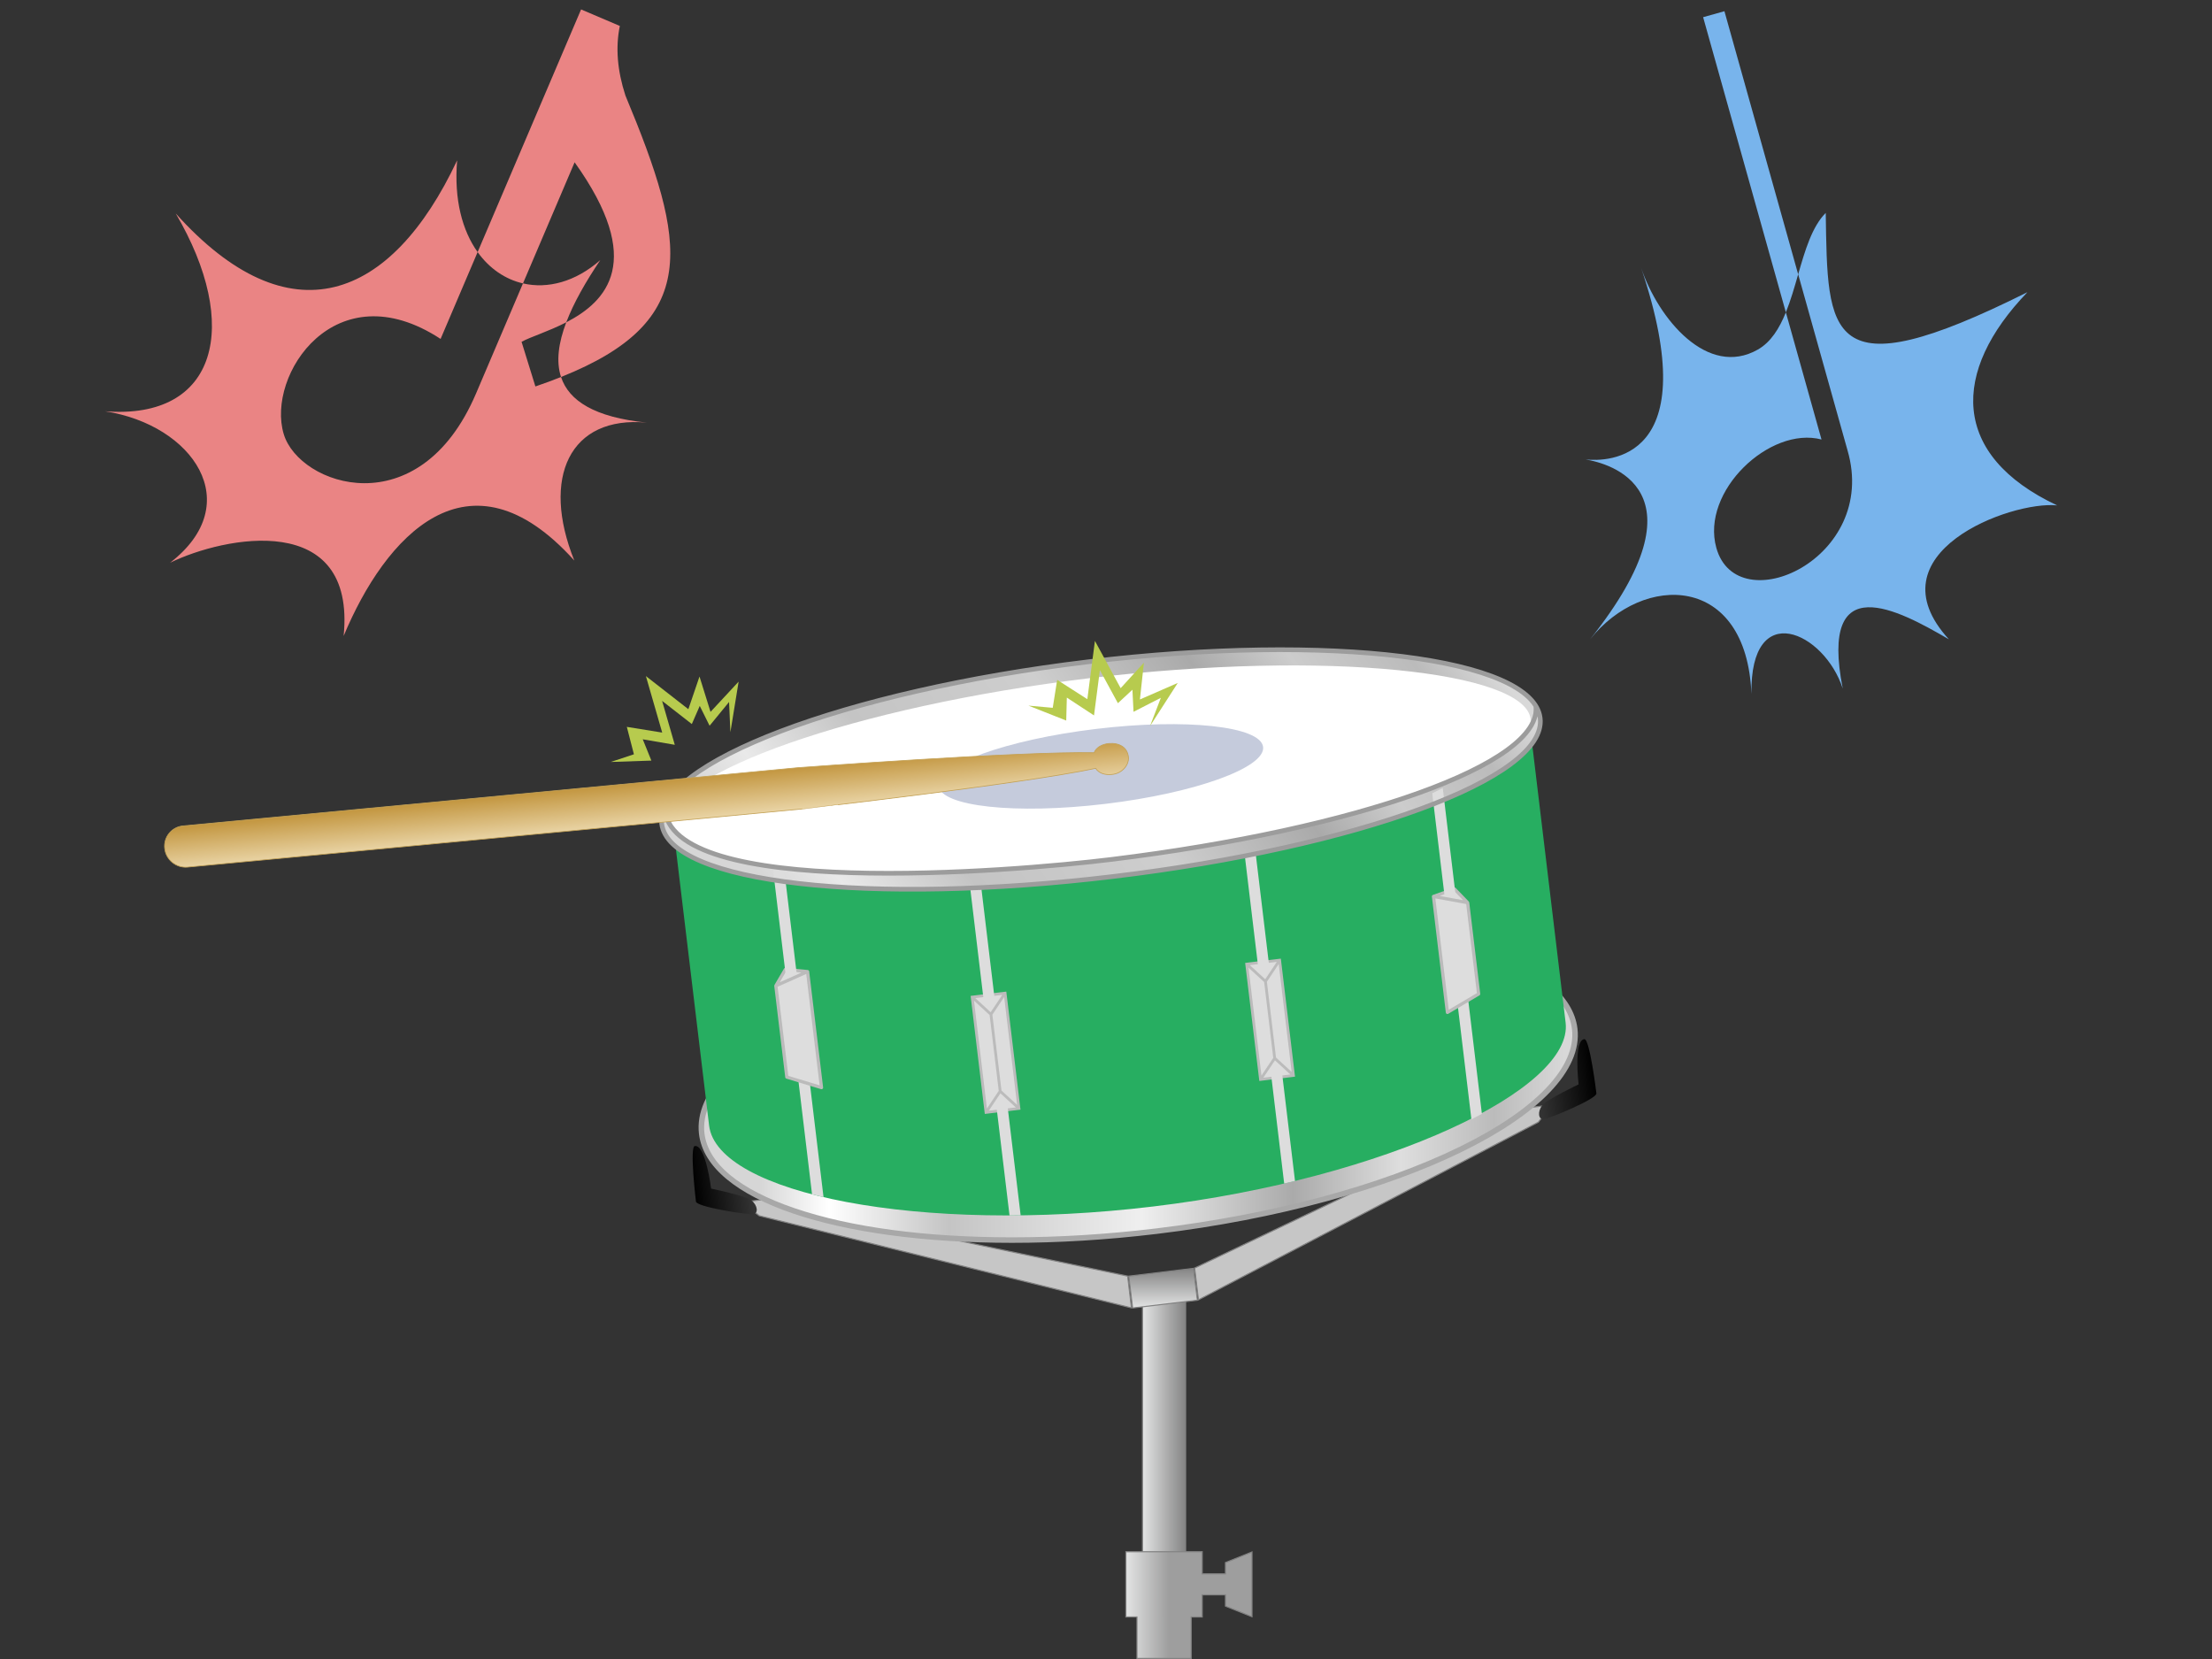 <?xml version="1.0" encoding="utf-8"?>
<!-- Generator: Adobe Illustrator 16.0.0, SVG Export Plug-In . SVG Version: 6.00 Build 0)  -->
<!DOCTYPE svg PUBLIC "-//W3C//DTD SVG 1.1//EN" "http://www.w3.org/Graphics/SVG/1.1/DTD/svg11.dtd">
<svg version="1.1" xmlns="http://www.w3.org/2000/svg" xmlns:xlink="http://www.w3.org/1999/xlink" x="0px" y="0px" width="400px"
	 height="300px" viewBox="0 0 400 300" enable-background="new 0 0 400 300" xml:space="preserve">
<rect x="0" y="0" width="400" height="300" fill="#333333" stroke="none"/>
<g>
	<polygon fill="#C6C6C6" points="216.028,229.306 276.927,200.232 279.775,199.896 279.883,200.789 278.156,202.94 216.718,235.048 
			"/>
	<path fill="#828282" d="M279.688,200.007l0.085,0.712l-1.669,2.126L216.8,234.892l-0.664-5.526l60.805-29.028L279.688,200.007
		 M279.863,199.784l-2.979,0.358l-60.964,29.104l0.716,5.957l61.599-32.201l1.747-2.225L279.863,199.784L279.863,199.784z"/>
</g>
<linearGradient id="SVGID_1_" gradientUnits="userSpaceOnUse" x1="274.694" y1="209.49" x2="285.443" y2="209.49" gradientTransform="matrix(0.993 -0.119 0.119 0.993 -20.118 20.541)">
	<stop  offset="0" style="stop-color:#353535"/>
	<stop  offset="1" style="stop-color:#000000"/>
</linearGradient>
<path fill-rule="evenodd" clip-rule="evenodd" fill="url(#SVGID_1_)" d="M285.462,196.091c0,0-5.719,2.701-6.592,3.813
	c-0.874,1.111-0.694,2.601,0.298,2.481s9.63-3.675,9.511-4.667c0,0-1.193-9.929-2.186-9.81
	C284.508,188.147,285.462,196.091,285.462,196.091z"/>
<g>
	<polygon fill="#C6C6C6" points="137.272,219.841 135.085,218.111 135.013,217.286 137.895,216.939 203.915,230.761 
		204.604,236.503 	"/>
	<path fill="#828282" d="M137.875,217.042l65.95,13.802l0.664,5.527l-67.15-16.617l-2.126-1.67l-0.085-0.711L137.875,217.042
		 M137.883,216.84l-2.979,0.358l0.119,0.992l2.225,1.747l67.473,16.697l-0.715-5.957L137.883,216.84L137.883,216.84z"/>
</g>
<linearGradient id="SVGID_2_" gradientUnits="userSpaceOnUse" x1="497.13" y1="209.059" x2="507.879" y2="209.059" gradientTransform="matrix(-0.993 0.119 0.119 0.993 604.795 -54.113)">
	<stop  offset="0" style="stop-color:#353535"/>
	<stop  offset="1" style="stop-color:#000000"/>
</linearGradient>
<path fill-rule="evenodd" clip-rule="evenodd" fill="url(#SVGID_2_)" d="M128.59,214.935c0,0,6.196,1.271,7.308,2.144
	c1.112,0.874,1.292,2.363,0.298,2.482c-0.993,0.119-10.227-1.289-10.346-2.282c0,0-1.192-9.929-0.2-10.048
	C127.636,206.992,128.59,214.935,128.59,214.935z"/>
<g>
	<linearGradient id="SVGID_3_" gradientUnits="userSpaceOnUse" x1="214.4" y1="257.507" x2="206.6" y2="257.507">
		<stop  offset="0" style="stop-color:#848484"/>
		<stop  offset="1" style="stop-color:#E3E4E4"/>
	</linearGradient>
	<polygon fill-rule="evenodd" clip-rule="evenodd" fill="url(#SVGID_3_)" points="206.6,280.9 206.6,235.088 214.4,234.113 
		214.4,280.9 	"/>
	<path fill="#828282" d="M214.3,234.227V280.8h-7.6v-45.623L214.3,234.227 M214.5,234l-8,1v46h8V234L214.5,234z"/>
</g>
<g>
	<linearGradient id="SVGID_4_" gradientUnits="userSpaceOnUse" x1="203.6" y1="290.25" x2="226.4" y2="290.25">
		<stop  offset="0" style="stop-color:#E3E4E4"/>
		<stop  offset="0.341" style="stop-color:#9E9E9E"/>
	</linearGradient>
	<polygon fill="url(#SVGID_4_)" points="205.6,299.9 205.6,292.4 203.6,292.4 203.6,280.6 217.4,280.6 217.4,284.6 221.6,284.6 
		221.6,282.567 226.4,280.647 226.4,292.353 221.6,290.433 221.6,288.4 217.4,288.4 217.4,292.4 215.4,292.4 215.4,299.9 	"/>
	<path fill="#828282" d="M217.3,280.7v3.8v0.2h0.2h4h0.2v-0.2v-1.864l4.6-1.841v11.41l-4.6-1.841V288.5v-0.2h-0.2h-4h-0.2v0.2v3.8
		h-1.8h-0.2v0.2v7.3h-9.6v-7.3v-0.2h-0.2h-1.8v-11.6H217.3 M226.5,280.5l-5,2v2h-4v-4h-14v12h2v7.5h10v-7.5h2v-4h4v2l5,2V280.5
		L226.5,280.5z"/>
</g>
<g>
	<linearGradient id="SVGID_5_" gradientUnits="userSpaceOnUse" x1="210.321" y1="236.523" x2="210.321" y2="229.357">
		<stop  offset="0" style="stop-color:#E3E4E4"/>
		<stop  offset="1" style="stop-color:#848484"/>
	</linearGradient>
	<polygon fill-rule="evenodd" clip-rule="evenodd" fill="url(#SVGID_5_)" points="204.117,230.765 215.833,229.357 216.524,235.116 
		204.809,236.523 	"/>
	<path fill="#828282" d="M215.745,229.469l0.668,5.56l-11.517,1.384l-0.667-5.56L215.745,229.469 M215.92,229.246l-11.914,1.432
		l0.715,5.957l11.915-1.432L215.92,229.246L215.92,229.246z"/>
</g>
<g>
	<linearGradient id="SVGID_6_" gradientUnits="userSpaceOnUse" x1="126.826" y1="195.526" x2="284.827" y2="195.526">
		<stop  offset="0.066" style="stop-color:#D6D6D6"/>
		<stop  offset="0.146" style="stop-color:#FFFFFF"/>
		<stop  offset="0.283" style="stop-color:#C4C4C4"/>
		<stop  offset="0.504" style="stop-color:#EFEFEF"/>
		<stop  offset="0.677" style="stop-color:#AAAAAA"/>
		<stop  offset="0.801" style="stop-color:#DEDEDE"/>
		<stop  offset="0.907" style="stop-color:#BBBBBB"/>
		<stop  offset="0.987" style="stop-color:#D8D8D8"/>
	</linearGradient>
	<path fill-rule="evenodd" clip-rule="evenodd" fill="url(#SVGID_6_)" d="M183.005,224.246c-32.18,0-54.729-7.731-56.111-19.238
		c-0.859-7.148,6.472-14.894,20.642-21.81c14.326-6.992,33.871-12.242,55.034-14.785c8.876-1.066,17.651-1.606,26.081-1.606
		c32.178,0,54.727,7.73,56.108,19.237c1.796,14.95-32.152,31.367-75.675,36.596C200.208,223.705,191.434,224.246,183.005,224.246z"
		/>
	<path fill="#A8A8A8" d="M228.652,167.307c15.588,0,29.168,1.816,39.272,5.252c10.034,3.411,15.683,8.096,16.338,13.545
		c0.819,6.82-6.604,14.584-20.365,21.301c-14.277,6.969-33.765,12.203-54.874,14.738c-8.855,1.064-17.609,1.604-26.019,1.604
		c-15.591,0-29.173-1.816-39.278-5.252c-10.033-3.412-15.683-8.096-16.337-13.546c-0.819-6.82,6.604-14.584,20.365-21.301
		c14.277-6.968,33.765-12.202,54.874-14.737C211.485,167.846,220.24,167.307,228.652,167.307L228.652,167.307 M228.65,166.307
		c-8.251,0-17.051,0.519-26.141,1.61c-43.867,5.27-77.944,21.899-76.112,37.15c1.452,12.091,25.034,19.679,56.608,19.679
		c8.25,0,17.05-0.519,26.138-1.61c43.867-5.27,77.944-21.901,76.112-37.151C283.803,173.894,260.22,166.307,228.65,166.307
		L228.65,166.307z"/>
</g>
<path fill-rule="evenodd" clip-rule="evenodd" fill="#27AE61" d="M200.975,155.142c33.406-4.014,75.235-27.688,75.235-27.688
	l6.904,57.474c1.438,11.971-32.271,28.163-74.567,33.244s-78.844-2.361-80.319-14.639l-6.904-57.474
	C121.323,146.06,169.258,158.951,200.975,155.142z"/>
<g>
	
		<linearGradient id="SVGID_7_" gradientUnits="userSpaceOnUse" x1="143.363" y1="179.142" x2="264.598" y2="109.146" gradientTransform="matrix(0.993 -0.119 0.119 0.993 -20.667 20.472)">
		<stop  offset="0.066" style="stop-color:#D6D6D6"/>
		<stop  offset="0.146" style="stop-color:#E9E9E9"/>
		<stop  offset="0.283" style="stop-color:#C4C4C4"/>
		<stop  offset="0.504" style="stop-color:#CECECE"/>
		<stop  offset="0.677" style="stop-color:#AAAAAA"/>
		<stop  offset="0.783" style="stop-color:#CCCCCC"/>
		<stop  offset="0.907" style="stop-color:#BBBBBB"/>
		<stop  offset="0.987" style="stop-color:#D8D8D8"/>
	</linearGradient>
	<path fill-rule="evenodd" clip-rule="evenodd" fill="url(#SVGID_7_)" d="M196.704,119.583c43.867-5.271,80.489-0.719,81.796,10.169
		c1.308,10.886-33.268,23.366-77.135,28.636c-43.867,5.27-80.415,1.333-81.723-9.553
		C118.334,137.947,152.836,124.853,196.704,119.583z"/>
</g>
<path fill-rule="evenodd" clip-rule="evenodd" fill="#FFFFFF" d="M197.07,122.631c42.916-5.155,78.68-1.193,79.709,7.373
	c1.029,8.568-35.571,20.514-75.792,25.232c-46.472,5.45-78.583,2.004-79.612-6.564C120.346,140.105,154.155,127.786,197.07,122.631z
	"/>
<ellipse transform="matrix(-0.119 -0.993 0.993 -0.119 85.124 352.671)" fill-rule="evenodd" clip-rule="evenodd" fill="#C5CBDC" cx="198.985" cy="138.58" rx="6.828" ry="29.563"/>
<polygon fill-rule="evenodd" clip-rule="evenodd" fill="#DDDDDD" points="266.078,202.411 267.973,201.42 265.466,180.552 
	263.592,181.722 "/>
<path fill-rule="evenodd" clip-rule="evenodd" fill="#DDDDDD" stroke="#BBBBBB" stroke-width="0.583" stroke-linejoin="round" stroke-miterlimit="10" d="
	M267.383,179.743l-5.643,3.334l-2.52-20.977l3.802-1.336l2.377,2.467L267.383,179.743z M259.221,162.101l6.179,1.131"/>
<polygon fill-rule="evenodd" clip-rule="evenodd" fill="#DDDDDD" points="261.214,161.926 263.267,162.246 260.895,142.497 
	258.995,143.449 "/>
<path fill-rule="evenodd" clip-rule="evenodd" fill="#DDDDDD" stroke="#BBBBBB" stroke-width="0.5" stroke-linecap="round" stroke-miterlimit="10" d="
	M233.902,194.479l-5.958,0.716l-2.504-20.851l5.957-0.716L233.902,194.479z M225.44,174.344l3.396,3.117 M231.397,173.628
	l-2.561,3.833 M227.944,195.194l2.562-3.833 M230.506,191.361l3.396,3.117 M228.836,177.461l1.67,13.9"/>
<polygon fill-rule="evenodd" clip-rule="evenodd" fill="#DDDDDD" points="234.179,213.553 232.221,214.021 229.847,194.26 
	231.833,194.021 "/>
<polygon fill-rule="evenodd" clip-rule="evenodd" fill="#DDDDDD" points="229.471,174.363 227.485,174.602 225.115,154.869 
	227.079,154.45 "/>
<path fill-rule="evenodd" clip-rule="evenodd" fill="#DDDDDD" stroke="#BBBBBB" stroke-width="0.5" stroke-linecap="round" stroke-miterlimit="10" d="
	M184.259,200.441l-5.958,0.716l-2.504-20.85l5.957-0.716L184.259,200.441z M175.797,180.308l3.396,3.117 M181.754,179.592
	l-2.561,3.833 M178.301,201.157l2.562-3.833 M180.863,197.324l3.396,3.117 M179.193,183.425l1.67,13.899"/>
<polygon fill-rule="evenodd" clip-rule="evenodd" fill="#DDDDDD" points="184.566,219.773 182.554,219.788 180.204,200.223 
	182.189,199.984 "/>
<polygon fill-rule="evenodd" clip-rule="evenodd" fill="#DDDDDD" points="179.828,180.327 177.842,180.565 175.433,160.508 
	177.436,160.413 "/>
<polygon fill-rule="evenodd" clip-rule="evenodd" fill="#DDDDDD" points="148.92,216.485 146.844,215.971 144.337,195.103 
	146.435,195.795 "/>
<path fill-rule="evenodd" clip-rule="evenodd" fill="#DDDDDD" stroke="#BBBBBB" stroke-width="0.583" stroke-linejoin="round" stroke-miterlimit="10" d="
	M140.299,178.259l1.725-2.959l4.011,0.397l2.52,20.977l-6.271-1.902L140.299,178.259z M140.299,178.259l5.735-2.562"/>
<polygon fill-rule="evenodd" clip-rule="evenodd" fill="#DDDDDD" points="144.057,176 142.138,176.797 139.766,157.048 
	141.837,157.523 "/>
<path fill-rule="evenodd" clip-rule="evenodd" fill="none" stroke="#9C9C9C" stroke-width="0.845" stroke-miterlimit="10" d="
	M196.715,119.683c43.867-5.27,80.489-0.72,81.797,10.169c1.308,10.886-33.268,23.366-77.135,28.636s-80.415,1.333-81.723-9.553
	C118.346,138.046,152.848,124.952,196.715,119.683z M120.174,145.901c0.455,16.857,62.595,11.751,80.833,9.508
	c44.638-5.495,77.975-17.322,76.723-27.741"/>
<linearGradient id="SVGID_8_" gradientUnits="userSpaceOnUse" x1="-215.043" y1="-746.043" x2="-215.043" y2="-738.372" gradientTransform="matrix(-0.996 0.096 -0.096 -0.996 -168.262 -573.129)">
	<stop  offset="0" style="stop-color:#EBD7AA"/>
	<stop  offset="1" style="stop-color:#C49843"/>
</linearGradient>
<path fill-rule="evenodd" clip-rule="evenodd" fill="url(#SVGID_8_)" stroke="#C3A155" stroke-width="0.132" stroke-miterlimit="10" d="
	M198.132,138.939c0.553,0.862,1.652,1.247,2.923,1.108c1.817-0.146,3.138-1.686,3.003-3.108c-0.172-1.867-1.73-2.638-3.536-2.49
	c-1.27,0.121-2.306,0.724-2.678,1.667c-13.496-0.272-53.501,2.7-53.501,2.7L33.146,149.345c-2.061,0.17-3.578,1.994-3.368,4.034
	c0.199,2.074,2.052,3.598,4.109,3.427l111.192-10.525C145.079,146.28,184.902,141.751,198.132,138.939z"/>
<polyline fill-rule="evenodd" clip-rule="evenodd" fill="#B7CB4E" points="110.444,137.787 117.788,137.539 116.23,133.688 
	122.023,134.685 119.729,126.742 125.104,130.931 126.538,127.65 128.316,131.236 131.839,126.942 132.079,132.406 133.568,123.259 
	128.486,128.729 126.492,122.336 124.477,128.243 116.798,122.26 119.748,132.474 113.351,131.442 114.631,136.4 "/>
<polyline fill-rule="evenodd" clip-rule="evenodd" fill="#B7CB4E" points="185.976,127.598 192.809,130.3 192.916,126.147 
	197.832,129.371 198.896,121.173 202.154,127.158 204.777,124.722 204.978,128.719 209.921,126.187 207.961,131.293 
	212.976,123.498 206.133,126.488 206.855,119.83 202.651,124.443 197.996,115.894 196.626,126.436 191.172,122.939 190.369,127.996 
	"/>
<path fill="#78B4EC" d="M371.998,91.392c-19.324-9.089-19.164-24.235-5.374-38.555c-36.582,18.283-36.122,7.641-36.473-14.335
	c-2.47,2.464-3.727,6.736-4.984,11.104l8.931,31.859c5.694,19.584-19.957,31.066-23.727,17.618
	c-2.873-10.25,9.691-22.067,19.014-19.609l-6.444-22.988c-1.181,2.915-2.711,5.386-5.075,6.73
	c-9.058,5.152-17.967-5.491-21.115-14.829c11.858,35.174-6.118,35.103-10.023,34.699c4,0.656,22.496,5.261,0.81,32.525
	c9.604-12.074,28.294-11.902,29.178,9.886c-0.275-17.468,13.195-11.201,16.508-0.988c-4.309-21.962,10.021-14.252,19.196-8.897
	C338.148,100.018,363.629,90.526,371.998,91.392z"/>
<path fill="#78B4EC" d="M311.831,2.027l-3.852,1.08l14.962,53.379c0.868-2.143,1.548-4.524,2.226-6.88L311.831,2.027z"/>
<path fill="#EA8484" d="M101.453,68.173c-1.458,0.581-2.99,1.152-4.636,1.71l-2.502-8.073c1.624-0.897,4.877-1.872,8.084-3.527
	c1.333-3.51,3.505-7.319,6.149-11.246c-4.503,3.953-9.542,5.237-13.977,4.213l-8.484,19.897
	c-10.301,24.157-31.967,16.672-34.775,7.36c-3.221-10.639,9.301-29.696,28.362-17.219l6.696-15.704
	c-2.757-3.858-4.297-9.475-3.707-16.583c-11.928,25.36-30.311,32.498-50.88,9.606c11.85,20.182,7.603,37.349-12.774,35.766
	c15.86,2.46,25.652,16.65,11.751,27.386c9.813-4.788,33.646-9.551,31.381,13.244c7.459-17.9,22.537-34.937,41.707-13.647
	c-6.013-14.962-0.857-26.244,13.14-24.931C107.515,75.477,102.867,72.468,101.453,68.173z"/>
<path fill="#EA8484" d="M94.571,51.249l9.338-21.9c12.821,17.896,5.773,25.174-1.511,28.934c-1.406,3.704-1.874,7.075-0.946,9.891
	c25.379-10.118,22.843-24.041,11.642-50.906c-1.47-4.52-1.806-8.711-1.008-12.575l-7.007-2.987l-18.71,43.88
	C88.51,48.579,91.383,50.513,94.571,51.249z"/>
</svg>
